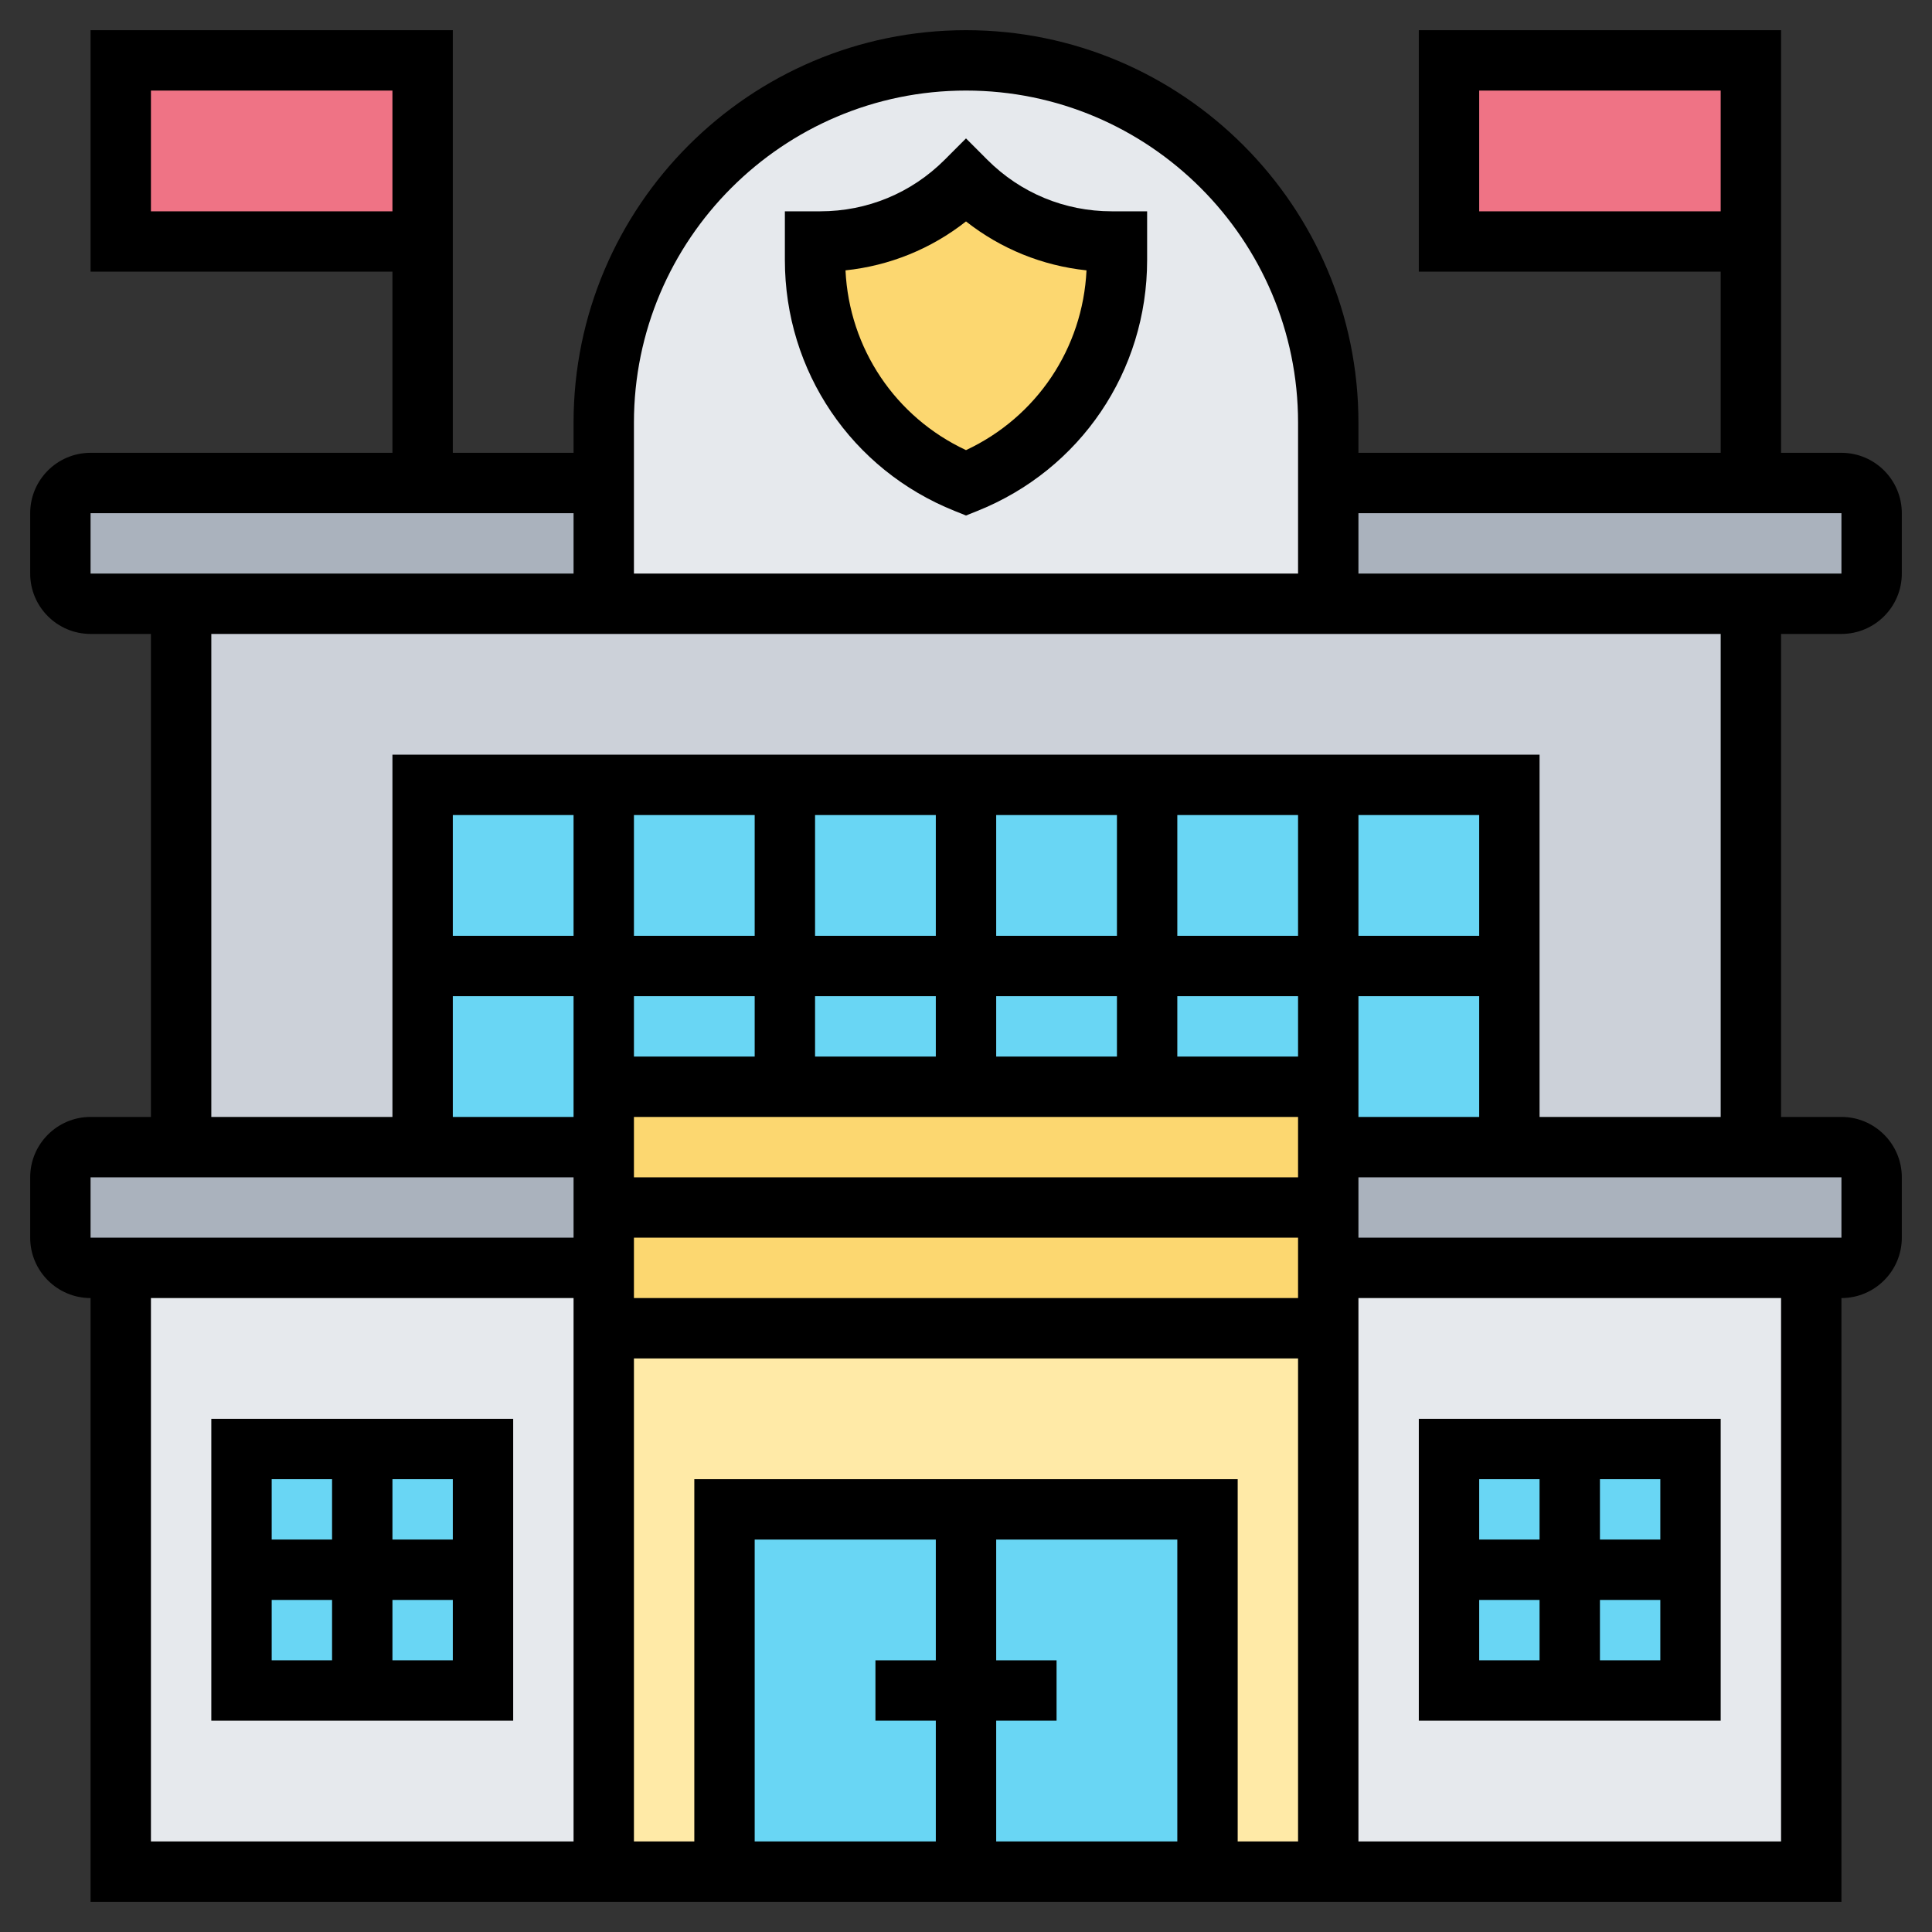 <svg id="_x33_0" enable-background="new 0 0 64 64" height="512" viewBox="0 0 64 64" width="512" xmlns="http://www.w3.org/2000/svg"><rect x="0" y="0" width="64" height="64" fill="#333333" stroke="none"/><g><g><g><path d="m20 16v4h-14-3c-.55 0-1-.45-1-1v-2c0-.55.45-1 1-1h11z" fill="#aab2bd"/></g><g><path d="m62 17v2c0 .55-.45 1-1 1h-3-14v-4h14 3c.55 0 1 .45 1 1z" fill="#aab2bd"/></g><g><path d="m44 20h-24-14v18h52v-18z" fill="#ccd1d9"/></g><g><path d="m20 40v2h-16-1c-.55 0-1-.45-1-1v-2c0-.55.45-1 1-1h3 8 6z" fill="#aab2bd"/></g><g><path d="m62 39v2c0 .55-.45 1-1 1h-1-16v-2-2h6 8 3c.55 0 1 .45 1 1z" fill="#aab2bd"/></g><g><path d="m20 44v18h-16v-20h16zm-4 12v-4-4h-4-4v4 4h4z" fill="#e6e9ed"/></g><g><path d="m60 42v20h-16v-18-2z" fill="#e6e9ed"/></g><g><path d="m48 48h8v8h-8z" fill="#69d6f4"/></g><g><path d="m8 48h8v8h-8z" fill="#69d6f4"/></g><g><path d="m14 26h36v12h-36z" fill="#69d6f4"/></g><g><path d="m44 40v4h-24v-4-4h6 6 6 6z" fill="#fcd770"/></g><g><path d="m44 53v9h-24v-9-9h6 6 6 6z" fill="#ffeaa7"/></g><g><path d="m40 56v6h-16v-12h16z" fill="#69d6f4"/></g><g><path d="m44 16v4h-24v-4-2c0-6.63 5.37-12 12-12 3.32 0 6.32 1.34 8.49 3.51s3.51 5.17 3.51 8.49z" fill="#e6e9ed"/></g><g><path d="m4 2h10v6h-10z" fill="#ef7385"/></g><g><path d="m48 2h10v6h-10z" fill="#ef7385"/></g><g><path d="m37 8v.61c0 3.26-1.98 6.18-5 7.39-1.51-.6-2.76-1.64-3.63-2.93s-1.37-2.83-1.37-4.46v-.61h.17c1.81 0 3.55-.72 4.83-2 1.28 1.28 3.02 2 4.83 2z" fill="#fcd770"/></g></g><g><path d="m31.629 16.928.371.149.371-.149c3.42-1.367 5.629-4.631 5.629-8.313v-1.615h-1.172c-1.557 0-3.021-.606-4.121-1.707l-.707-.708-.707.708c-1.101 1.101-2.564 1.707-4.121 1.707h-1.172v1.615c0 3.682 2.209 6.946 5.629 8.313zm.371-9.593c1.154.908 2.528 1.466 3.992 1.621-.124 2.584-1.651 4.86-3.992 5.955-2.341-1.095-3.868-3.37-3.992-5.955 1.464-.154 2.838-.713 3.992-1.621z"/><path d="m61 21c1.103 0 2-.897 2-2v-2c0-1.103-.897-2-2-2h-2v-14h-12v8h10v6h-12v-1c0-7.168-5.832-13-13-13s-13 5.832-13 13v1h-4v-14h-12v8h10v6h-10c-1.103 0-2 .897-2 2v2c0 1.103.897 2 2 2h2v16h-2c-1.103 0-2 .897-2 2v2c0 1.103.897 2 2 2v20h58v-20c1.103 0 2-.897 2-2v-2c0-1.103-.897-2-2-2h-2v-16zm-12-14v-4h8v4zm-44 0v-4h8v4zm56 10v2h-16v-2zm-29-14c6.065 0 11 4.935 11 11v5h-22v-5c0-6.065 4.935-11 11-11zm-29 14h16v2h-16zm0 22h16v2h-16zm42-2v-4h4v4zm-14 20v4h-6v-10h6v4h-2v2zm2 0h2v-2h-2v-4h6v10h-6zm-10-8v12h-2v-16h22v16h-2v-12zm20-14h-4v-2h4zm-22 4v-2h22v2zm22 2v2h-22v-2zm-6-6h-4v-2h4zm-6 0h-4v-2h4zm-6 0h-4v-2h4zm24-4h-4v-4h4zm-6 0h-4v-4h4zm-6 0h-4v-4h4zm-6 0h-4v-4h4zm-6 0h-4v-4h4zm-6 0h-4v-4h4zm-4 2h4v4h-4zm-10 10h14v18h-14zm54 18h-14v-18h14zm2-20h-16v-2h16zm-4-4h-6v-12h-38v12h-6v-16h50z"/><path d="m57 57v-10h-10v10zm-8-4h2v2h-2zm4 2v-2h2v2zm2-4h-2v-2h2zm-4-2v2h-2v-2z"/><path d="m7 47v10h10v-10zm8 4h-2v-2h2zm-4-2v2h-2v-2zm-2 4h2v2h-2zm4 2v-2h2v2z"/></g></g></svg>